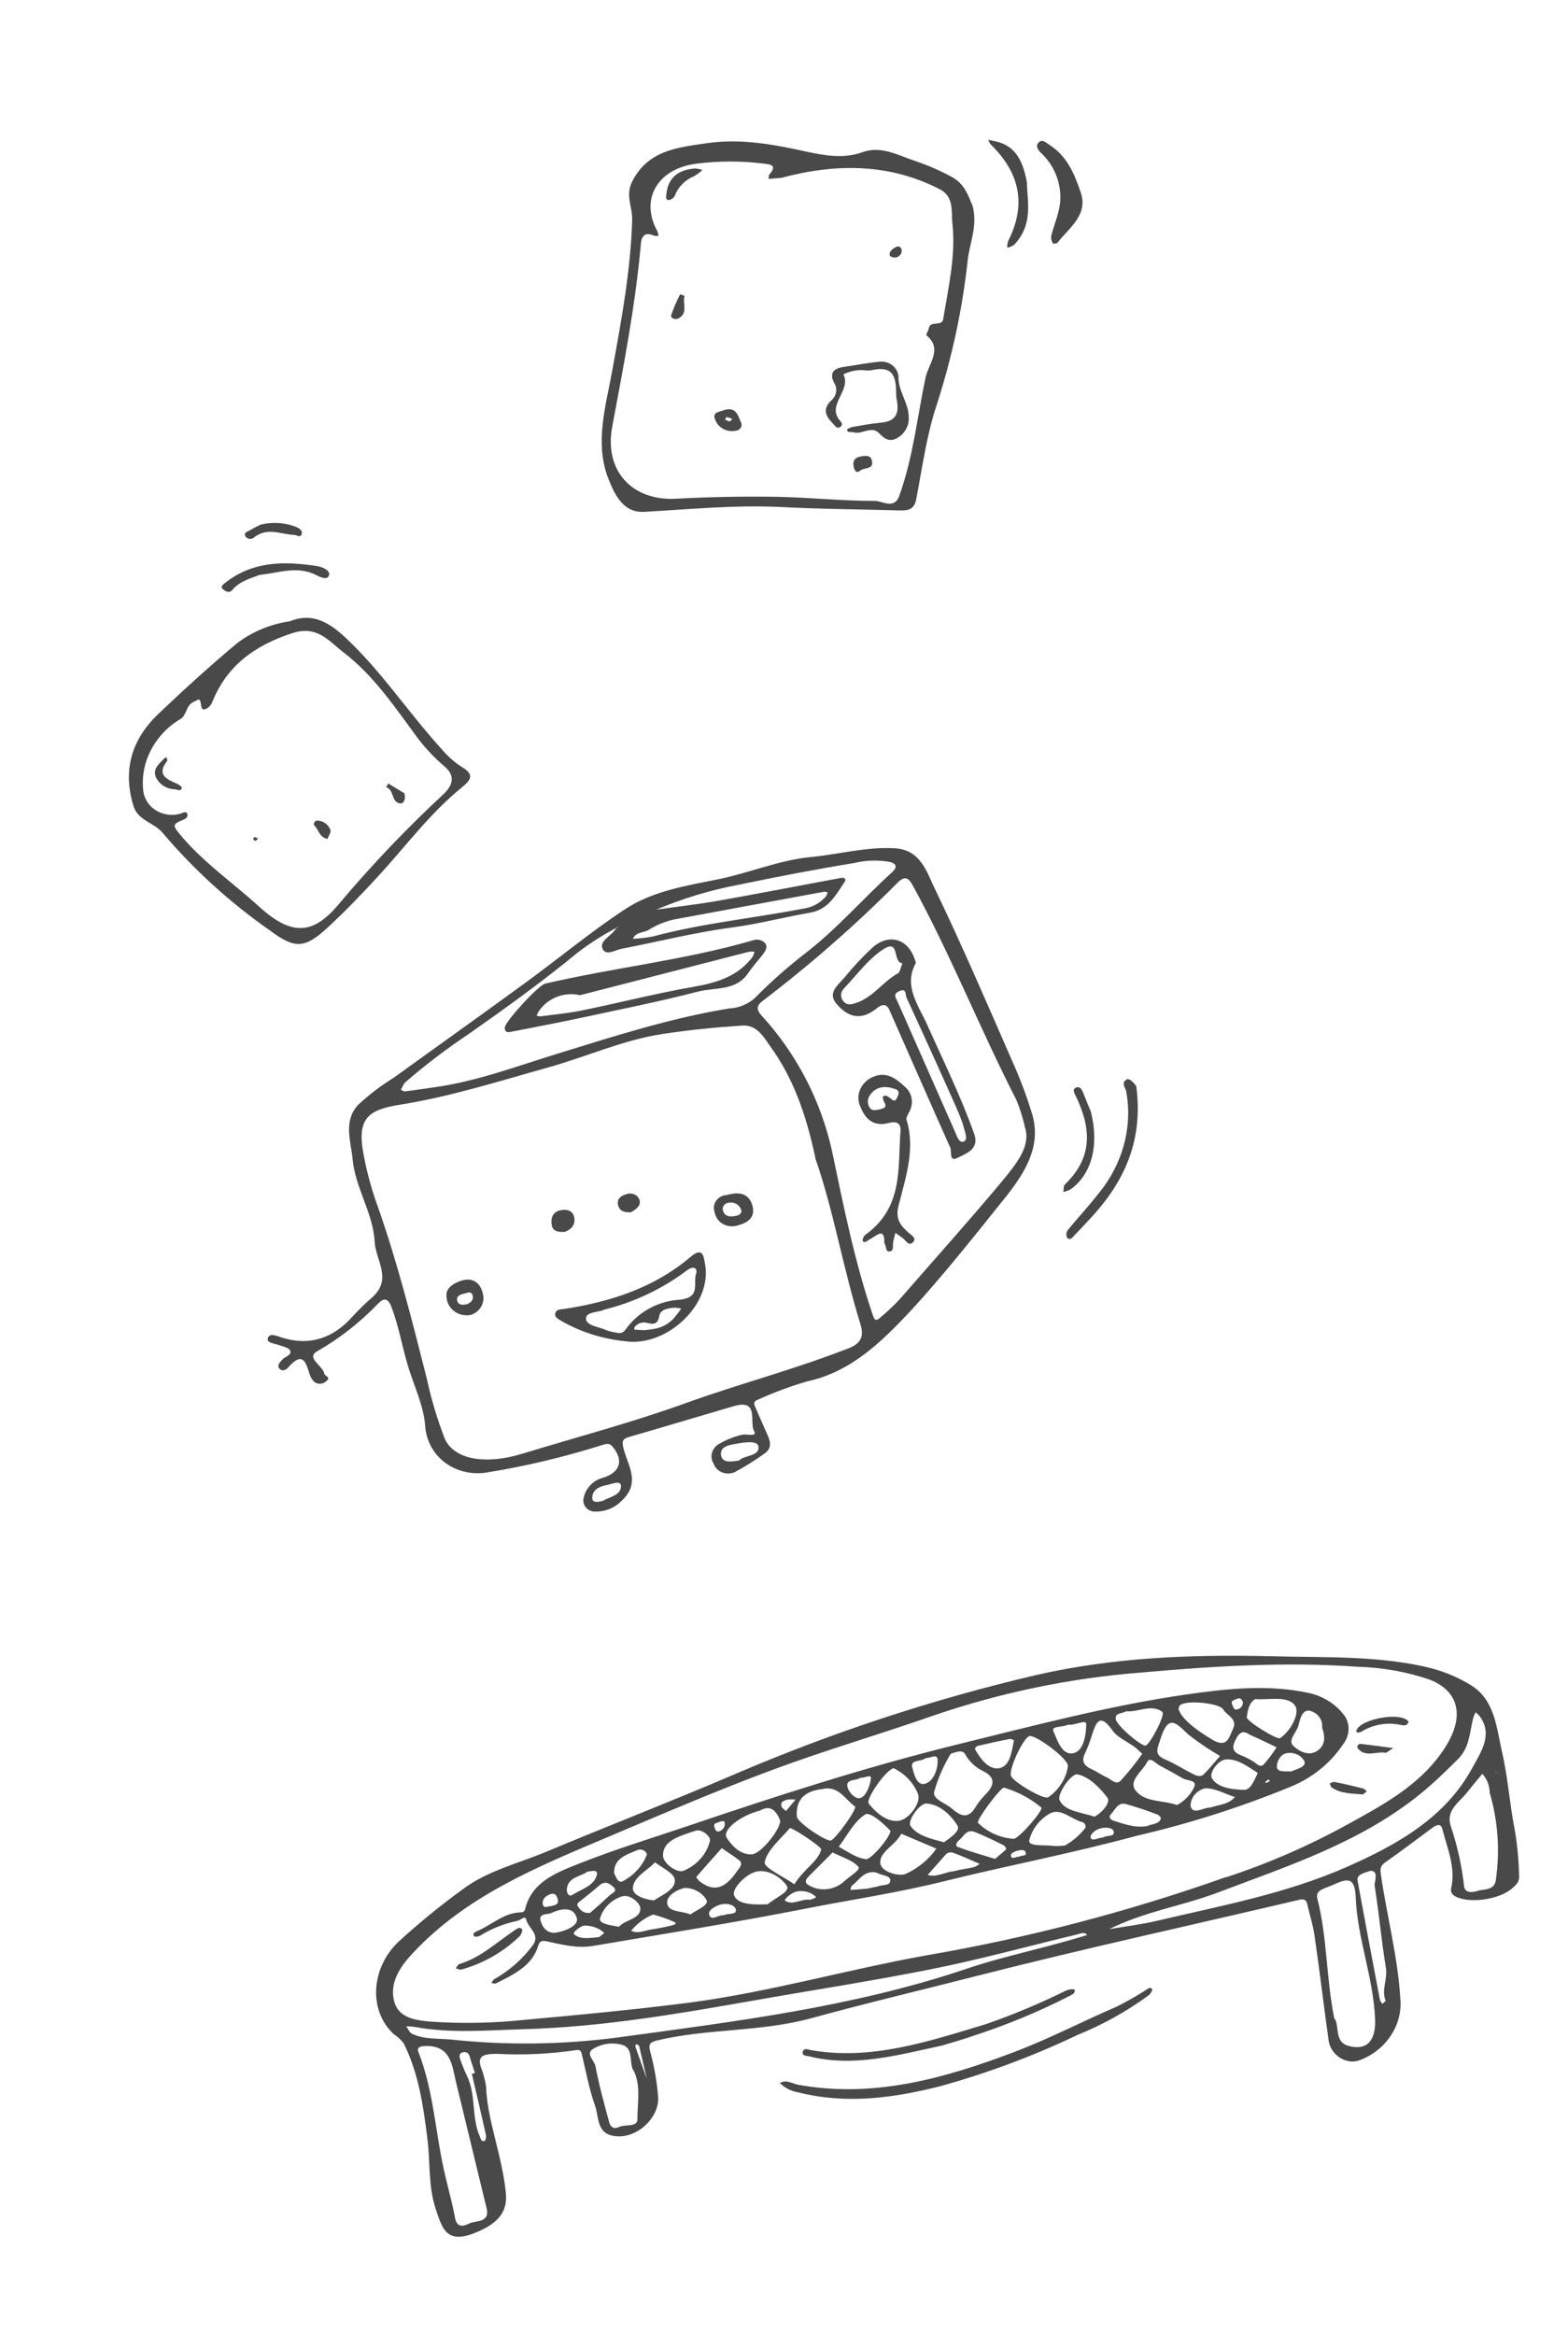 <svg width="88" height="131" viewBox="0 0 88 131" fill="none" xmlns="http://www.w3.org/2000/svg">
<path d="M27.28 117.057C27.335 118.948 28.175 120.907 28.388 123.019C28.515 124.191 27.843 124.794 26.702 125.266C25.05 125.948 24.826 125.044 24.461 123.968C24.032 122.693 24.15 121.357 23.993 120.056C23.763 118.194 23.502 116.328 22.65 114.64C22.493 114.44 22.304 114.266 22.088 114.125C20.655 112.785 20.834 110.403 22.361 108.953C23.503 107.906 24.706 106.923 25.965 106.009C27.36 104.961 29.074 104.563 30.656 103.9C34.114 102.453 37.61 101.097 41.062 99.623C46.567 97.249 52.266 95.367 58.081 94.001C62.517 92.98 66.933 92.823 71.379 92.93C74.242 93.008 77.112 92.892 79.905 93.502C80.87 93.707 81.782 94.073 82.599 94.584C83.892 95.414 83.989 96.935 84.291 98.269C84.631 99.731 84.727 101.248 85.021 102.721C85.162 103.574 85.24 104.438 85.256 105.307C85.268 105.587 85.081 105.77 84.889 105.933C84.163 106.609 82.311 106.851 81.579 106.344C81.528 106.302 81.487 106.247 81.463 106.186C81.438 106.125 81.428 106.058 81.435 105.99C81.716 104.786 81.227 103.727 80.95 102.633C80.867 102.275 80.6 102.4 80.389 102.556C79.498 103.208 78.625 103.88 77.721 104.511C77.422 104.727 77.466 104.936 77.505 105.218C77.839 107.527 78.448 109.785 78.589 112.137C78.66 112.855 78.472 113.588 78.056 114.217C77.641 114.845 77.022 115.332 76.302 115.597C75.594 115.876 74.684 115.328 74.568 114.504C74.292 112.541 74.059 110.568 73.774 108.604C73.687 108.002 73.5 107.426 73.361 106.825C73.304 106.581 73.166 106.539 72.923 106.594C66.879 108.015 60.813 109.34 54.796 110.874C51.719 111.661 48.629 112.39 45.569 113.231C42.662 114.027 39.727 113.805 36.852 114.493C36.482 114.591 36.397 114.701 36.472 115.044C36.714 115.91 36.87 116.799 36.94 117.702C36.973 118.944 35.561 120.15 34.299 119.812C33.492 119.608 33.609 118.743 33.399 118.165C33.062 117.211 32.884 116.216 32.642 115.213C32.593 115.004 32.448 115.005 32.279 115.038C30.825 115.249 29.36 115.317 27.909 115.24C26.979 115.231 26.739 115.416 27.077 116.223C27.164 116.496 27.232 116.774 27.28 117.057ZM68.804 105.334C71.208 104.547 73.535 103.53 75.749 102.3C77.809 101.168 79.901 100.02 81.18 97.923C82.193 96.259 81.859 94.879 80.24 94.243C78.947 93.802 77.58 93.558 76.185 93.52C72.142 93.228 68.028 93.489 63.952 93.852C60.05 94.163 56.179 94.966 52.44 96.24C49.422 97.299 46.347 98.19 43.351 99.306C40.273 100.448 37.246 101.751 34.217 103.03C30.216 104.724 26.156 106.355 23.125 109.636C22.4 110.415 21.869 111.285 22.116 112.27C22.363 113.256 23.35 113.358 24.225 113.436C25.985 113.552 27.763 113.514 29.534 113.323C32.614 113.043 35.696 112.751 38.775 112.355C43.17 111.767 47.469 110.536 51.859 109.736C57.606 108.756 63.278 107.279 68.802 105.322L68.804 105.334ZM61.014 108.57C60.903 108.683 61.014 108.57 61.014 108.57C60.848 108.368 60.622 108.499 60.43 108.545C57.748 109.186 55.079 109.924 52.378 110.466C49.002 111.145 45.564 111.669 42.157 112.272C37.914 113.021 33.664 113.738 29.393 113.856C27.349 113.916 25.299 114.103 23.295 113.731C23.132 113.708 22.967 113.696 22.801 113.695C22.905 113.838 22.979 114.044 23.124 114.114C23.795 114.437 24.556 114.366 25.292 114.434C28.382 114.767 31.524 114.73 34.648 114.324C41.223 113.423 47.801 112.629 54.197 110.482C56.345 109.748 58.609 109.322 61.014 108.57ZM62.263 108.241C63.193 108.083 64.066 107.977 64.916 107.778C68.517 106.928 72.161 106.262 75.598 104.746C78.462 103.481 81.135 101.967 82.647 99.162C83.128 98.284 83.795 97.316 83.047 96.3C82.976 96.219 82.899 96.143 82.817 96.073C82.759 96.178 82.712 96.289 82.677 96.402C82.477 97.193 82.49 98.048 81.815 98.714C81.139 99.38 80.492 100.018 79.776 100.603C76.362 103.397 72.221 104.716 68.195 106.245C66.249 106.959 64.193 107.272 62.254 108.243L62.263 108.241ZM74.918 113.277C75.17 113.715 74.894 114.576 75.673 114.791C76.726 115.085 77.231 114.484 77.173 113.265C77.072 110.932 76.173 108.755 76.084 106.436C76.036 105.222 75.54 105.428 74.749 105.787C74.348 105.964 73.796 106.039 73.935 106.54C74.493 108.715 74.424 110.997 74.889 113.284L74.918 113.277ZM25.011 122.172C25.186 122.926 25.399 123.671 25.536 124.431C25.629 124.999 26.005 124.928 26.341 124.756C26.676 124.584 27.507 124.736 27.311 123.912C26.733 121.544 26.158 119.173 25.586 116.8C25.36 115.83 25.293 114.726 23.797 114.804C23.535 114.819 23.38 114.914 23.488 115.148C24.371 117.408 24.439 119.846 25.011 122.172ZM83.603 100.611C83.607 100.207 83.461 99.823 83.192 99.527L82.674 100.151C82.489 100.379 82.311 100.618 82.108 100.83C81.664 101.293 81.188 101.715 81.413 102.439C81.785 103.537 82.038 104.675 82.168 105.835C82.204 106.221 82.626 106.193 82.918 106.099C83.3 105.973 83.875 106.093 83.952 105.472C84.186 103.827 84.07 102.172 83.611 100.608L83.603 100.611ZM35.542 116.173C35.291 115.702 35.58 114.892 34.883 114.725C34.614 114.653 34.328 114.639 34.045 114.684C33.763 114.729 33.49 114.832 33.247 114.986C32.871 115.269 33.363 115.615 33.421 115.941C33.618 116.998 33.908 118.035 34.189 119.074C34.245 119.314 34.437 119.492 34.726 119.349C35.083 119.176 35.779 119.376 35.775 118.901C35.767 117.995 35.985 117.032 35.559 116.169L35.542 116.173ZM76.876 104.98C76.436 105.121 76.132 105.201 76.194 105.543C76.605 107.778 77.024 110.009 77.451 112.237C77.468 112.312 77.543 112.367 77.593 112.433C77.653 112.367 77.773 112.277 77.762 112.247C77.514 111.654 77.884 111.043 77.782 110.432C77.527 108.898 77.397 107.335 77.146 105.801C77.135 105.541 77.402 104.962 76.909 104.971L76.876 104.98ZM26.482 116.359L26.656 116.313C26.56 116.013 26.451 115.717 26.368 115.414C26.318 115.201 26.177 115.105 25.963 115.154C25.749 115.202 25.779 115.41 25.831 115.555C25.944 115.871 26.071 116.188 26.216 116.492C26.729 117.557 26.451 118.811 26.93 119.881C26.982 119.992 27.003 120.195 27.198 120.123C27.256 120.107 27.295 119.893 27.27 119.787C27.017 118.64 26.747 117.498 26.482 116.359ZM36.298 116.633C36.122 115.874 35.998 115.34 35.873 114.806C35.861 114.751 35.757 114.724 35.7 114.685C35.685 114.735 35.645 114.791 35.658 114.829C35.839 115.361 36.032 115.886 36.298 116.633ZM83.984 99.459L83.94 99.438C83.941 99.448 83.943 99.459 83.947 99.469C83.952 99.48 83.954 99.492 83.955 99.504L83.984 99.459Z" fill="#494949"/>
<path d="M21.026 69.651C20.921 68.018 19.938 66.653 19.788 65.036C19.695 64.014 19.247 62.922 20.104 61.986C20.715 61.42 21.381 60.913 22.092 60.474C24.538 58.705 26.997 56.961 29.431 55.182C31.338 53.798 33.135 52.29 35.096 51.006C36.669 49.972 38.572 49.691 40.378 49.32C42.077 48.97 43.738 48.257 45.493 48.09C47.065 47.939 48.616 47.505 50.204 47.595C51.656 47.675 51.993 48.886 52.436 49.806C53.971 52.99 55.364 56.23 56.788 59.49C57.237 60.48 57.621 61.498 57.936 62.541C58.46 64.35 57.493 65.849 56.377 67.243C54.648 69.398 52.926 71.581 51.063 73.598C49.464 75.294 47.765 76.979 45.289 77.511C44.346 77.787 43.422 78.13 42.526 78.539C42.243 78.644 42.332 78.819 42.408 78.994C42.627 79.499 42.846 80.005 43.074 80.512C43.25 80.888 43.329 81.291 42.875 81.577C42.355 81.953 41.81 82.293 41.245 82.596C41.13 82.646 41.007 82.674 40.883 82.677C40.759 82.68 40.638 82.659 40.526 82.614C40.414 82.57 40.314 82.503 40.232 82.419C40.15 82.334 40.088 82.233 40.049 82.122C39.989 82.03 39.95 81.925 39.937 81.816C39.923 81.706 39.934 81.593 39.968 81.485C40.004 81.376 40.062 81.276 40.139 81.189C40.217 81.102 40.312 81.031 40.418 80.981C40.803 80.764 41.216 80.603 41.643 80.503C41.886 80.438 42.527 80.649 42.319 80.289C42.039 79.808 42.634 78.489 41.201 78.892C39.236 79.465 37.277 80.059 35.315 80.623C34.929 80.726 34.904 80.885 34.981 81.221C35.206 82.199 36.002 83.177 34.887 84.211C34.682 84.421 34.431 84.584 34.155 84.687C33.879 84.791 33.586 84.832 33.298 84.808C33.141 84.788 32.999 84.715 32.897 84.602C32.795 84.49 32.739 84.344 32.737 84.19C32.757 83.955 32.84 83.725 32.978 83.522C33.115 83.32 33.302 83.153 33.521 83.037C33.617 82.985 33.719 82.946 33.824 82.922C34.823 82.618 35.03 81.915 34.347 81.135C34.196 80.963 34.013 81.016 33.829 81.07C31.68 81.751 29.489 82.271 27.276 82.627C26.857 82.689 26.434 82.668 26.033 82.567C25.632 82.466 25.261 82.287 24.942 82.04C24.623 81.793 24.363 81.483 24.177 81.129C23.992 80.775 23.884 80.385 23.861 79.981C23.762 78.796 23.192 77.676 22.859 76.519C22.551 75.457 22.362 74.363 21.965 73.321C21.742 72.74 21.475 72.875 21.185 73.181C20.188 74.215 19.044 75.107 17.789 75.826C17.159 76.201 18.124 76.622 18.204 77.084C18.234 77.212 18.582 77.276 18.338 77.472C18.247 77.569 18.123 77.629 17.991 77.64C17.86 77.651 17.732 77.612 17.635 77.532C17.517 77.415 17.429 77.271 17.378 77.113C17.173 76.452 16.999 75.778 16.169 76.732C16.035 76.886 15.817 76.961 15.672 76.779C15.528 76.597 15.726 76.43 15.851 76.278C15.976 76.126 16.401 76.039 16.277 75.771C16.193 75.602 15.861 75.551 15.632 75.464C15.402 75.376 14.932 75.362 15.037 75.067C15.143 74.772 15.547 74.961 15.797 75.043C17.335 75.536 18.703 75.117 19.821 73.828C20.165 73.457 20.529 73.105 20.914 72.774C22.032 71.739 21.072 70.703 21.026 69.651ZM45.759 64.955C45.229 62.486 44.512 60.495 43.253 58.741C42.854 58.186 42.488 57.487 41.642 57.543C40.16 57.641 38.676 57.789 37.201 58.013C34.973 58.347 32.896 59.302 30.729 59.904C27.973 60.672 25.253 61.54 22.419 61.989C20.732 62.256 20.092 62.723 20.35 64.463C20.536 65.581 20.826 66.675 21.215 67.732C22.319 70.879 23.133 74.12 23.955 77.354C24.201 78.499 24.535 79.619 24.955 80.707C25.445 81.847 27.143 82.243 29.381 81.546C32.438 80.614 35.517 79.802 38.52 78.715C41.397 77.678 44.334 76.905 47.17 75.824C47.841 75.57 48.627 75.386 48.295 74.317C47.307 71.131 46.75 67.788 45.749 64.97L45.759 64.955ZM57.505 63.16C57.389 62.674 57.238 62.199 57.052 61.738C55.014 57.763 53.367 53.592 51.221 49.672C50.998 49.261 50.782 49.119 50.381 49.522C48.014 51.903 45.479 54.122 42.797 56.163C42.49 56.397 42.426 56.622 42.71 56.945C44.683 59.092 46.05 61.705 46.69 64.555C47.344 67.681 47.967 70.808 48.996 73.822C49.076 74.055 49.159 74.143 49.377 73.949C49.763 73.627 50.13 73.283 50.475 72.92C52.396 70.713 54.359 68.53 56.214 66.308C57.035 65.314 57.918 64.257 57.495 63.175L57.505 63.16ZM36.831 51.04C38.193 50.847 39.234 50.73 40.278 50.546C42.574 50.138 44.866 49.694 47.157 49.266C47.355 49.214 47.538 49.296 47.391 49.505C46.903 50.211 46.518 51.008 45.499 51.203C44.009 51.46 42.533 51.852 41.033 52.048C38.977 52.32 36.947 52.839 34.901 53.231C34.534 53.299 34.004 53.665 33.815 53.228C33.625 52.791 34.294 52.528 34.525 52.157C34.579 52.067 34.711 52.019 34.806 51.951C33.977 52.373 33.186 52.867 32.445 53.427C30.467 55.059 28.382 56.559 26.283 58.033C25.052 58.853 23.874 59.75 22.758 60.716C22.636 60.825 22.584 61.004 22.497 61.15C22.576 61.18 22.654 61.248 22.731 61.236C23.294 61.167 23.852 61.078 24.413 61.001C26.788 60.665 29.035 59.813 31.321 59.111C34.491 58.132 37.649 57.118 40.917 56.583C41.444 56.564 41.956 56.358 42.355 56.005C43.233 55.115 44.171 54.282 45.163 53.513C46.961 52.14 48.411 50.437 50.072 48.935C50.385 48.649 50.299 48.451 49.941 48.364C49.283 48.244 48.599 48.264 47.934 48.424C45.789 48.774 43.611 49.193 41.458 49.643C39.875 49.939 38.323 50.408 36.831 51.04ZM37.847 51.587C37.352 51.695 36.876 51.886 36.442 52.152C36.151 52.356 35.693 52.262 35.521 52.676C35.899 52.66 36.277 52.614 36.652 52.541C39.465 51.792 42.339 51.514 45.19 50.963C45.65 50.882 46.07 50.637 46.367 50.277C46.408 50.21 46.435 50.137 46.446 50.061C46.378 50.043 46.307 50.035 46.236 50.037L37.847 51.587ZM41.489 81.938C41.782 81.644 42.635 81.713 42.568 81.172C42.519 80.787 41.726 80.938 41.272 81.017C40.929 81.074 40.368 81.168 40.472 81.678C40.553 82.089 41.028 82.022 41.495 81.945L41.489 81.938ZM33.844 84.205C34.192 83.994 34.861 83.905 34.851 83.378C34.845 83.024 34.295 83.284 34.013 83.334C33.62 83.405 33.215 83.618 33.241 84.078C33.261 84.339 33.566 84.275 33.85 84.212L33.844 84.205Z" fill="#494949"/>
<path d="M54.585 11.548C54.879 12.689 54.423 13.621 54.314 14.566C54.017 17.328 53.43 20.069 52.561 22.746C51.993 24.457 51.761 26.263 51.416 28.03C51.311 28.566 50.987 28.652 50.537 28.64C48.285 28.575 46.011 28.567 43.751 28.444C41.214 28.327 38.673 28.578 36.138 28.72C34.967 28.781 34.492 27.731 34.156 26.891C33.348 24.881 33.999 22.793 34.376 20.719C34.88 17.933 35.399 15.138 35.48 12.324C35.499 11.611 35.077 10.961 35.489 10.165C36.382 8.43 38.02 8.279 39.616 8.042C41.571 7.751 43.409 8.101 45.294 8.516C46.183 8.705 47.336 8.931 48.387 8.544C49.439 8.157 50.393 8.709 51.318 9.017C52.03 9.255 52.716 9.551 53.37 9.902C54.172 10.316 54.342 11.016 54.585 11.548ZM43.934 9.969L43.14 10.04C43.152 9.956 43.127 9.848 43.177 9.792C43.666 9.235 43.19 9.225 42.83 9.176C41.618 9.025 40.382 9.025 39.152 9.176C36.937 9.425 35.881 11.151 36.899 12.986C36.926 13.064 36.944 13.145 36.954 13.227C36.877 13.242 36.798 13.243 36.722 13.229C36.12 12.964 35.979 13.325 35.958 13.796C35.646 17.2 34.989 20.581 34.355 23.968C33.907 26.412 35.468 28.123 37.963 27.983C39.862 27.877 41.766 27.848 43.66 27.876C45.458 27.913 47.292 28.11 49.107 28.104C49.51 28.104 50.188 28.605 50.469 27.822C51.252 25.648 51.478 23.384 51.95 21.161C52.113 20.414 52.924 19.563 51.991 18.814C51.953 18.785 52.101 18.571 52.119 18.438C52.195 17.953 52.864 18.351 52.935 17.901C53.227 16.118 53.647 14.331 53.451 12.546C53.379 11.883 53.555 11.055 52.769 10.634C49.994 9.19 47.013 9.141 43.918 9.961L43.934 9.969Z" fill="#494949"/>
<path d="M16.257 34.863C17.718 34.261 18.756 35.138 19.765 36.139C21.605 37.958 23.035 40.111 24.774 42.017C25.096 42.405 25.475 42.744 25.9 43.024C26.592 43.428 26.506 43.715 25.894 44.202C24.133 45.638 22.794 47.452 21.276 49.108C20.369 50.1 19.431 51.074 18.445 51.993C17.08 53.268 16.543 53.245 15.12 52.188C12.893 50.628 10.886 48.801 9.142 46.748C8.66 46.148 7.745 46.055 7.492 45.228C6.891 43.258 7.338 41.533 8.896 40.049C10.336 38.677 11.815 37.333 13.341 36.061C14.2 35.425 15.207 35.011 16.257 34.863ZM8.058 44.502C8.154 44.92 8.417 45.277 8.792 45.495C9.167 45.713 9.624 45.777 10.066 45.671C10.221 45.63 10.465 45.467 10.516 45.687C10.567 45.908 10.32 45.982 10.153 46.053C9.82 46.197 9.668 46.275 9.965 46.652C11.263 48.291 13.011 49.474 14.544 50.872C16.358 52.519 17.556 52.46 18.988 50.761C20.82 48.578 22.791 46.506 24.89 44.559C25.371 44.103 25.589 43.576 24.987 43.038C24.446 42.58 23.955 42.07 23.519 41.516C22.226 39.782 21.034 37.944 19.255 36.586C18.43 35.954 17.805 35.064 16.388 35.531C14.289 36.218 12.724 37.359 11.913 39.39C11.88 39.48 11.826 39.564 11.757 39.634C11.687 39.704 11.603 39.759 11.51 39.795C11.27 39.859 11.3 39.579 11.259 39.402C11.195 39.125 11.042 39.315 10.894 39.371C10.422 39.553 10.495 40.142 10.118 40.349C9.392 40.782 8.806 41.411 8.438 42.152C8.07 42.894 7.937 43.713 8.058 44.502Z" fill="#494949"/>
<path d="M52.809 117.044C50.145 117.727 47.484 118.076 44.828 117.407C44.416 117.342 44.045 117.155 43.767 116.875C44.154 116.663 44.469 116.916 44.794 116.974C48.998 117.736 52.957 116.636 56.909 115.14C58.895 114.389 60.758 113.413 62.693 112.579C63.242 112.303 63.775 112 64.291 111.671C64.402 111.606 64.558 111.45 64.663 111.615C64.678 111.676 64.579 111.866 64.479 111.944C63.249 112.849 61.9 113.601 60.472 114.178C58.008 115.353 55.442 116.312 52.809 117.044Z" fill="#494949"/>
<path d="M52.872 114.772C50.322 115.326 47.905 115.998 45.429 115.383C45.261 115.342 44.984 115.357 45.054 115.118C45.124 114.879 45.36 115.003 45.507 115.03C48.903 115.625 52.111 114.542 55.333 113.571C56.872 113.038 58.375 112.408 59.831 111.688C59.979 111.623 60.141 111.6 60.298 111.62C60.392 111.833 60.147 111.924 60.007 112C58.28 112.881 56.483 113.625 54.635 114.224C54.033 114.439 53.378 114.615 52.872 114.772Z" fill="#494949"/>
<path d="M60.649 10.784C61.089 12.065 60.007 12.77 59.344 13.624C59.309 13.672 59.102 13.688 59.09 13.656C59.014 13.536 58.981 13.393 58.995 13.249C59.173 12.536 59.501 11.857 59.51 11.107C59.517 10.144 59.129 9.239 58.429 8.586C58.274 8.432 58.085 8.21 58.291 7.995C58.498 7.781 58.701 8.004 58.889 8.123C59.889 8.758 60.3 9.757 60.649 10.784Z" fill="#494949"/>
<path d="M63.772 60.955C64.166 63.934 63.145 66.269 61.217 68.339C60.917 68.659 60.619 68.987 60.312 69.3C60.206 69.406 60.084 69.618 59.899 69.461C59.861 69.396 59.843 69.321 59.847 69.245C59.851 69.168 59.876 69.093 59.921 69.027C60.478 68.338 61.093 67.685 61.635 66.988C62.314 66.172 62.806 65.231 63.076 64.233C63.347 63.236 63.389 62.205 63.201 61.214C63.154 61.012 62.886 60.749 63.261 60.555C63.432 60.496 63.761 60.907 63.772 60.955Z" fill="#494949"/>
<path d="M57.638 10.278C57.625 11.187 58.043 12.546 56.916 13.739C56.797 13.816 56.664 13.872 56.525 13.902C56.524 13.775 56.543 13.648 56.58 13.524C57.66 11.399 57.172 9.626 55.582 8.086C55.53 8.012 55.49 7.93 55.465 7.844C55.553 7.864 55.636 7.885 55.727 7.9C56.872 8.102 57.395 8.844 57.638 10.278Z" fill="#494949"/>
<path d="M61.221 62.37C61.712 64.311 61.234 65.905 60.097 66.724C59.964 66.795 59.824 66.849 59.678 66.887C59.703 66.738 59.679 66.537 59.769 66.453C61.421 64.863 61.191 63.185 60.359 61.464C60.291 61.326 60.167 61.109 60.394 61.023C60.62 60.937 60.717 61.14 60.788 61.307C60.966 61.76 61.161 62.231 61.221 62.37Z" fill="#494949"/>
<path d="M14.58 32.255C13.992 32.471 13.439 32.628 13.043 33.098C12.85 33.326 12.617 33.156 12.488 33.038C12.358 32.919 12.523 32.794 12.645 32.696C14.222 31.46 15.995 31.49 17.789 31.761C18.091 31.81 18.578 32.012 18.457 32.303C18.336 32.594 17.898 32.338 17.68 32.235C16.638 31.737 15.588 32.16 14.58 32.255Z" fill="#494949"/>
<path d="M14.647 29.43C15.347 29.267 16.071 29.328 16.705 29.603C16.866 29.686 17.004 29.824 16.917 30.001C16.83 30.178 16.647 30.018 16.505 30.014C15.765 29.984 15.033 29.57 14.285 30.133C14.251 30.168 14.209 30.195 14.164 30.212C14.118 30.23 14.07 30.238 14.022 30.235C13.974 30.233 13.927 30.22 13.886 30.198C13.845 30.175 13.811 30.145 13.785 30.107C13.634 29.876 13.915 29.831 14.037 29.749C14.233 29.63 14.437 29.523 14.647 29.43Z" fill="#494949"/>
<path d="M63.804 103.002C59.964 104.038 56.455 104.693 52.999 105.552C50.402 106.203 47.772 106.586 45.164 107.101C41.21 107.879 37.231 108.514 33.261 109.187C32.374 109.334 31.521 109.105 30.679 108.926C30.421 108.871 30.281 108.911 30.207 109.173C29.864 110.315 28.833 110.775 27.836 111.288C27.765 111.306 27.667 111.279 27.577 111.27C27.629 111.195 27.666 111.093 27.739 111.05C28.601 110.563 29.345 109.905 29.915 109.127C30.327 108.535 29.654 108.194 29.537 107.722C29.467 107.428 29.218 107.748 29.049 107.775C28.298 107.929 27.578 108.215 26.928 108.618C26.838 108.666 26.643 108.692 26.606 108.632C26.493 108.488 26.676 108.392 26.777 108.354C27.614 108 28.306 107.29 29.3 107.297C29.335 107.289 29.369 107.273 29.397 107.25C29.425 107.227 29.448 107.198 29.462 107.166C29.81 105.586 31.243 105.062 32.547 104.547C34.5 103.771 36.522 103.156 38.517 102.483C43.537 100.782 48.574 99.15 53.719 97.882C57.998 96.83 62.263 95.696 66.625 95.068C68.863 94.75 71.106 94.511 73.311 94.962C74.212 95.124 74.993 95.609 75.49 96.315C75.636 96.549 75.702 96.821 75.682 97.099C75.661 97.376 75.554 97.646 75.374 97.876C74.668 98.935 73.628 99.771 72.409 100.262C69.618 101.406 66.739 102.323 63.804 103.002ZM56.734 99.631C56.809 99.948 58.606 101.023 58.838 100.837C59.136 100.628 59.387 100.365 59.576 100.065C59.765 99.765 59.886 99.435 59.934 99.096C59.971 98.682 58.111 97.323 57.776 97.409C57.441 97.496 56.631 99.2 56.734 99.631ZM53.511 98.353C53.548 98.343 53.361 98.371 53.321 98.459C52.93 99.12 52.629 99.821 52.426 100.545C52.351 100.969 53.061 101.166 53.415 101.472C53.9 101.889 54.342 102.123 54.78 101.342C54.957 101.072 55.165 100.82 55.4 100.591C55.867 100.065 55.78 99.683 55.201 99.387C54.758 99.179 54.4 98.848 54.172 98.437C54.074 98.248 53.891 98.218 53.511 98.353ZM64.105 98.404C63.926 98.24 63.815 98.123 63.686 98.026C63.25 97.705 62.678 97.477 62.4 97.046C61.743 96.134 61.521 96.601 61.291 97.332C61.187 97.682 61.056 98.026 60.9 98.361C60.664 98.827 60.843 99.08 61.275 99.272C61.555 99.399 61.786 99.578 62.081 99.708C62.375 99.839 62.634 100.189 62.908 99.9C63.339 99.424 63.739 98.924 64.105 98.404ZM46.112 100.389C45.091 100.506 44.65 101.05 44.722 101.926C44.74 102.258 46.375 103.338 46.631 103.268C46.886 103.198 48.135 101.474 47.98 101.356C47.403 100.942 47.053 100.154 46.112 100.389ZM56.898 103.177C57.278 103.079 58.585 101.526 58.441 101.418C57.84 100.915 57.13 100.537 56.354 100.304C56.175 100.253 54.769 102.147 54.888 102.274C55.406 102.799 56.119 103.119 56.898 103.177ZM68.472 98.528C67.85 98.167 67.257 97.765 66.697 97.326C66.055 96.73 65.589 96.101 65.133 97.559C64.962 98.11 64.731 98.449 65.411 98.727C65.901 98.941 66.376 99.239 66.862 99.491C67.087 99.607 67.366 99.765 67.586 99.526C67.898 99.215 68.17 98.865 68.472 98.528ZM50.163 99.205C49.683 99.329 48.578 100.959 48.756 101.188C49.164 101.739 49.846 102.28 50.487 102.155C51.012 102.056 51.695 101.179 51.526 100.672C51.278 100.043 50.796 99.528 50.165 99.217L50.163 99.205ZM44.578 105.726C45.17 104.803 45.887 104.477 46.09 103.78C46.133 103.631 44.399 102.487 44.321 102.581C43.8 103.197 43.061 103.797 42.919 104.473C42.846 104.796 43.943 105.27 44.578 105.726ZM66.054 101.279C66.505 101.042 66.857 100.663 67.043 100.213C67.15 99.874 66.617 99.918 66.383 99.784C65.955 99.534 65.519 99.29 65.078 99.06C64.856 98.939 64.541 98.538 64.375 98.873C64.121 99.392 63.304 99.907 63.737 100.471C64.255 101.136 65.294 101.001 66.054 101.279ZM42.654 101.589C41.504 101.886 40.52 102.695 40.782 103.11C41.043 103.524 41.526 104.08 42.198 104.044C42.736 104.018 43.92 102.482 43.77 102.111C43.565 101.617 43.25 101.237 42.654 101.589ZM66.141 95.874C66.275 96.438 67.21 97.12 68.033 97.609C68.856 98.097 68.954 97.529 69.187 97.035C69.484 96.436 68.854 96.263 68.642 95.908C68.431 95.554 66.584 95.374 66.226 95.677C66.148 95.738 66.173 95.841 66.141 95.874ZM48.632 104.319C49.046 104.212 50.107 102.861 49.955 102.701C49.55 102.292 48.822 101.629 48.549 101.813C47.917 102.219 47.549 102.995 47.073 103.616C47.59 103.903 48.061 104.26 48.632 104.319ZM70.441 95.334C70.061 95.582 70.031 95.991 69.972 96.35C69.938 96.558 71.679 97.639 71.846 97.527C72.504 97.066 72.925 96.106 72.707 95.742C72.318 95.105 71.252 95.4 70.441 95.334ZM50.584 102.891C50.238 103.56 49.329 103.908 49.408 104.556C49.47 105.054 50.49 105.301 50.838 105.139C51.532 104.821 52.126 104.331 52.551 103.724L50.584 102.891ZM59.808 103.527C60.246 103.272 60.626 102.937 60.925 102.542C60.932 102.485 60.922 102.428 60.898 102.377C60.873 102.325 60.835 102.282 60.785 102.25C60.136 102.106 59.55 101.411 58.912 101.758C58.622 101.926 58.37 102.147 58.172 102.408C57.974 102.668 57.834 102.962 57.762 103.27C57.717 103.63 58.659 103.496 59.152 103.575C59.369 103.587 59.589 103.575 59.806 103.54L59.808 103.527ZM61.432 101.925C61.944 101.659 62.322 101.088 62.156 100.872C61.73 100.317 61.138 99.693 60.474 99.56C60.123 99.485 59.308 100.671 59.467 101.007C59.755 101.645 60.743 101.686 61.431 101.938L61.432 101.925ZM39.039 102.721C38.057 103.043 37.189 103.284 37.212 104.137C37.224 104.538 37.964 105.101 38.354 104.972C38.722 104.819 39.05 104.588 39.31 104.296C39.569 104.005 39.752 103.663 39.843 103.299C39.922 103.056 39.378 102.597 39.039 102.721ZM43.093 106.846C43.451 106.507 44.351 106.157 44.169 105.832C43.866 105.355 43.114 104.852 42.429 105.017C41.83 105.172 41.051 105.993 41.202 106.351C41.403 106.882 42.332 106.877 43.089 106.847L43.093 106.846ZM52.983 103.365C53.359 103.098 53.918 102.719 53.733 102.423C53.355 101.832 52.734 101.231 51.993 101.195C51.606 101.177 50.908 102.172 51.101 102.446C51.452 102.999 52.28 103.178 52.979 103.367L52.983 103.365ZM63.208 96.015C62.972 96.169 62.599 96.075 62.614 96.436C62.63 96.796 64.05 97.985 64.29 97.943C64.53 97.901 65.431 96.191 65.23 96.048C64.611 95.588 63.866 96.088 63.203 96.016L63.208 96.015ZM46.725 103.94C46.25 104.415 45.841 104.837 45.417 105.25C45.093 105.565 45.198 105.712 45.564 105.868C45.864 106.004 46.209 106.042 46.547 105.977C46.885 105.912 47.196 105.747 47.436 105.507C47.727 105.253 48.328 104.904 48.17 104.738C47.835 104.363 47.239 104.201 46.725 103.94ZM40.519 103.684C39.989 104.278 39.524 104.795 39.071 105.325C39.071 105.325 39.179 105.488 39.256 105.553C40.197 106.294 40.824 105.776 41.375 104.977C41.506 104.79 41.722 104.588 41.493 104.384C41.18 104.137 40.843 103.94 40.502 103.688L40.519 103.684ZM36.699 106.63C37.201 106.302 37.929 106.009 37.871 105.469C37.835 105.094 37.161 104.81 36.761 104.492C36.317 104.971 35.544 105.316 35.517 105.943C35.506 106.355 36.168 106.573 36.699 106.63ZM74.202 96.915C74.22 96.697 74.156 96.483 74.02 96.312C73.885 96.142 73.687 96.024 73.461 95.98C73.048 95.957 72.957 96.516 72.868 96.826C72.763 97.214 72.249 97.654 72.591 97.967C72.933 98.279 73.455 98.554 73.928 98.237C74.402 97.921 74.374 97.417 74.201 96.948L74.202 96.915ZM70.579 99.471C70.007 99.112 69.437 98.656 68.764 98.724C68.388 98.765 67.82 99.462 68.028 99.797C68.353 100.317 69.165 100.407 69.806 100.427C70.161 100.461 70.387 99.917 70.578 99.503L70.579 99.471ZM71.637 98.035C71.144 97.806 70.718 97.584 70.275 97.398C70.001 97.283 69.731 96.96 69.416 97.482C69.18 97.908 69.055 98.252 69.623 98.478C69.886 98.58 70.137 98.707 70.371 98.856C70.549 98.976 70.722 99.207 70.934 98.99C71.193 98.696 71.427 98.383 71.634 98.056L71.637 98.035ZM34.755 108.088C35.128 107.7 35.945 107.667 35.938 107.082C35.937 106.782 35.355 106.256 34.899 106.406C34.603 106.503 34.334 106.668 34.119 106.886C33.904 107.104 33.75 107.368 33.672 107.651C33.617 107.953 34.303 108.031 34.751 108.109L34.755 108.088ZM64.464 102.418C64.795 102.333 65.065 102.304 65.147 102.043C65.168 101.981 65.054 101.853 64.972 101.821C64.386 101.59 63.786 101.389 63.174 101.22C62.71 101.117 62.577 101.569 62.339 101.808C62.187 101.961 62.348 102.122 62.521 102.167C63.177 102.378 63.83 102.594 64.46 102.439L64.464 102.418ZM55.862 104.283C56.107 104.078 56.299 103.927 56.474 103.756C56.459 103.669 56.409 103.592 56.335 103.541C55.797 103.275 55.264 103.007 54.708 102.791C54.224 102.604 54.08 103.066 53.804 103.271C53.691 103.353 53.589 103.569 53.742 103.623C54.434 103.89 55.153 104.089 55.858 104.304L55.862 104.283ZM56.916 97.648C56.83 97.621 56.74 97.555 56.665 97.571C56.061 97.69 55.456 97.822 54.854 97.966C54.796 97.981 54.7 98.115 54.716 98.143C55.021 98.688 55.503 99.329 56.093 99.209C56.684 99.089 56.771 98.313 56.9 97.672L56.916 97.648ZM59.968 96.751C59.688 96.94 58.974 96.817 59.121 97.139C59.343 97.629 59.593 98.532 60.268 98.362C60.839 98.215 60.958 97.297 60.961 96.721C60.948 96.461 60.309 96.82 59.952 96.775L59.968 96.751ZM38.748 107.418C39.121 107.143 39.798 106.907 39.652 106.605C39.533 106.404 39.361 106.237 39.151 106.119C38.941 106 38.7 105.935 38.45 105.927C38.119 105.976 37.304 106.349 37.46 106.875C37.582 107.297 38.319 107.22 38.748 107.418ZM67.923 101.424C68.396 101.253 68.942 101.262 69.305 100.832C68.749 100.652 68.198 100.328 67.635 100.34C67.4 100.396 67.189 100.526 67.04 100.709C66.89 100.891 66.812 101.114 66.818 101.337C66.95 101.87 67.532 101.403 67.94 101.42L67.923 101.424ZM53.699 104.951C53.93 104.891 54.306 104.847 54.672 104.76C54.782 104.715 54.885 104.653 54.975 104.577C54.52 104.382 54.072 104.178 53.613 104.001C53.439 103.932 53.231 103.872 53.063 104.07L52.064 105.203C52.574 105.351 53.038 105.032 53.529 104.994L53.699 104.951ZM34.466 105.105C34.578 105.315 34.681 105.693 34.962 105.548C35.579 105.221 36.056 104.696 36.298 104.077C36.341 103.964 36.08 103.679 35.769 103.808C35.147 104.074 34.443 104.268 34.466 105.105ZM30.903 107.357C30.671 107.417 30.236 107.376 30.335 107.755C30.434 108.134 30.711 108.525 31.246 108.431C31.781 108.337 32.441 108.046 32.38 107.66C32.225 106.975 31.532 107.049 30.903 107.357ZM33.121 107.327C33.486 107.014 33.847 106.69 34.206 106.354C34.346 106.221 34.685 106.117 34.438 105.89C34.191 105.662 33.952 105.509 33.615 105.806C33.278 106.104 32.968 106.35 32.634 106.61C32.483 106.73 32.303 106.822 32.47 107.025C32.637 107.229 32.779 107.367 33.121 107.327ZM51.955 98.641C51.731 98.861 51.054 98.708 51.204 99.175C51.285 99.515 51.457 100.236 51.934 100.08C52.41 99.925 52.648 99.248 52.62 98.725C52.589 98.372 52.211 98.664 51.955 98.641ZM49.243 105.854C49.474 105.734 49.941 105.836 49.966 105.534C49.991 105.232 49.528 105.242 49.272 105.105C49.202 105.073 49.126 105.053 49.047 105.046C48.441 105.008 48.194 105.521 47.803 105.813C47.751 105.854 47.755 105.963 47.73 106.042C48.028 106.022 48.327 106.005 48.627 105.973C48.802 105.956 48.996 105.885 49.243 105.854ZM36.667 107.416C36.176 107.613 35.746 107.93 35.423 108.333C35.811 108.524 36.195 108.311 36.573 108.258C36.943 108.203 37.311 108.129 37.675 108.039C37.783 108.011 38.048 107.943 37.843 107.841C37.461 107.667 37.06 107.527 36.646 107.421L36.667 107.416ZM32.962 105.019C32.591 105.305 31.833 105.311 31.812 106.049C31.809 106.187 31.907 106.45 32.118 106.322C32.639 105.985 33.372 105.817 33.508 105.154C33.532 104.888 33.204 104.985 32.942 105.024L32.962 105.019ZM72.503 99.383C72.819 99.236 73.321 99.131 73.209 98.828C73.121 98.657 72.974 98.52 72.791 98.439C72.607 98.357 72.397 98.334 72.192 98.374C71.838 98.437 71.613 98.928 71.671 99.189C71.728 99.449 72.191 99.382 72.482 99.388L72.503 99.383ZM48.286 99.75C48.056 99.927 47.501 99.807 47.553 100.211C47.597 100.544 48.026 101.016 48.329 100.869C48.632 100.722 48.837 100.163 48.88 99.775C48.905 99.53 48.511 99.773 48.286 99.75ZM33.617 108.69L33.917 108.458C33.624 108.187 33.224 108.038 32.8 108.042C32.544 108.076 32.126 108.439 32.211 108.518C32.556 108.842 33.071 108.738 33.617 108.69ZM40.608 107.468C40.844 107.334 41.329 107.456 41.3 107.168C41.271 106.88 40.812 106.775 40.483 106.852C40.154 106.929 39.722 107.178 39.801 107.433C39.92 107.824 40.331 107.414 40.608 107.468ZM45.458 106.6C45.599 106.532 45.871 106.494 45.756 106.398C45.621 106.278 45.455 106.191 45.272 106.144C45.089 106.098 44.895 106.093 44.705 106.131C44.428 106.182 43.97 106.584 44.065 106.648C44.488 106.936 45.01 106.509 45.47 106.597L45.458 106.6ZM61.91 103.102C62.092 102.946 62.566 103.094 62.507 102.77C62.449 102.525 62.008 102.518 61.733 102.597C61.457 102.676 61.139 102.941 61.22 103.134C61.301 103.328 61.663 103.097 61.91 103.102ZM30.886 106.956C31.097 106.902 31.379 106.886 31.305 106.577C31.267 106.417 31.186 106.203 30.942 106.266C30.698 106.329 30.41 106.521 30.464 106.843C30.51 107.11 30.724 106.958 30.886 106.956ZM69.748 95.481C69.687 95.355 69.606 95.234 69.424 95.318C69.242 95.401 69.043 95.416 69.162 95.657C69.221 95.775 69.241 95.989 69.471 95.905C69.563 95.875 69.642 95.816 69.693 95.738C69.744 95.659 69.763 95.568 69.748 95.481ZM44.646 100.978C44.501 100.959 44.353 100.958 44.206 100.974C44.016 101.023 43.792 101.081 43.856 101.348C43.881 101.455 44.022 101.528 44.112 101.614L44.646 100.978ZM57.184 104.176C57.321 104.088 57.62 104.165 57.571 103.959C57.522 103.753 57.286 103.794 57.104 103.841C56.922 103.888 56.676 104 56.743 104.169C56.81 104.338 57.013 104.176 57.184 104.176ZM40.373 102.223C40.272 102.297 40.011 102.268 40.097 102.521C40.127 102.647 40.189 102.813 40.38 102.751C40.475 102.714 40.555 102.649 40.609 102.566C40.662 102.483 40.686 102.388 40.675 102.295C40.669 102.122 40.514 102.186 40.373 102.223ZM71.004 99.984L71.049 100.046L71.269 99.936L71.197 99.837L71.004 99.984Z" fill="#494949"/>
<path d="M25.848 110.522L25.574 110.444C25.643 110.36 25.699 110.225 25.782 110.199C26.982 109.841 27.86 108.987 28.872 108.314C28.998 108.231 29.179 108.08 29.299 108.255C29.345 108.335 29.249 108.551 29.153 108.651C28.233 109.539 27.09 110.186 25.848 110.522Z" fill="#494949"/>
<path d="M79.055 96.616C78.97 96.852 78.76 96.821 78.597 96.781C78.227 96.7 77.839 96.694 77.457 96.761C77.076 96.829 76.708 96.971 76.379 97.176C76.307 97.205 76.229 97.217 76.153 97.21C76.13 97.175 76.12 97.133 76.125 97.09C76.359 96.453 78.522 96.052 79.004 96.547C79.025 96.562 79.035 96.584 79.055 96.616Z" fill="#494949"/>
<path d="M77.794 98.347C77.254 98.247 76.627 98.634 76.201 98.094C76.185 98.069 76.176 98.04 76.177 98.01C76.177 97.98 76.187 97.951 76.204 97.925C76.222 97.899 76.246 97.878 76.275 97.865C76.303 97.851 76.335 97.846 76.366 97.849C76.973 97.915 77.577 98.002 78.188 98.083L77.794 98.347Z" fill="#494949"/>
<path d="M76.498 100.684C75.883 100.632 75.274 100.647 74.751 100.305C74.68 100.265 74.665 100.143 74.624 100.061C74.72 100.036 74.827 99.961 74.908 99.986C75.439 100.093 75.964 100.215 76.486 100.346C76.571 100.366 76.634 100.45 76.709 100.502L76.498 100.684Z" fill="#494949"/>
<path d="M39.545 70.798C40.086 73.129 37.431 75.623 35.053 75.252C33.778 75.118 32.562 74.727 31.483 74.104C31.316 73.997 31.107 73.914 31.168 73.68C31.229 73.447 31.478 73.473 31.674 73.442C34.237 73.048 36.684 72.271 38.73 70.545C39.367 69.991 39.477 70.372 39.545 70.798ZM33.946 73.473C33.547 73.658 32.912 73.591 32.888 73.966C32.865 74.341 33.487 74.431 33.874 74.572C34.041 74.646 34.217 74.702 34.399 74.739C34.64 74.767 34.883 74.916 35.112 74.592C35.44 74.133 35.867 73.746 36.362 73.46C36.858 73.174 37.408 72.996 37.972 72.939C39.402 72.87 38.878 72.021 39.064 71.47C39.162 71.188 38.952 70.989 38.574 71.264C37.197 72.303 35.618 73.057 33.946 73.473ZM36.847 74.535C37.206 74.451 37.535 74.263 37.788 73.997C37.947 73.814 38.097 73.624 38.235 73.426C38.105 73.392 37.97 73.374 37.834 73.373C37.495 73.4 37.066 73.48 37.007 73.814C36.921 74.322 36.681 74.319 36.301 74.223C36.186 74.192 36.062 74.195 35.944 74.232C35.827 74.268 35.721 74.336 35.641 74.427C35.601 74.466 35.605 74.541 35.588 74.6C35.791 74.621 35.996 74.633 36.202 74.634C36.411 74.613 36.619 74.581 36.826 74.54L36.847 74.535Z" fill="#494949"/>
<path d="M26.407 73.784C26.236 73.813 26.063 73.807 25.899 73.765C25.735 73.724 25.584 73.648 25.456 73.544C25.328 73.44 25.226 73.309 25.157 73.16C25.089 73.012 25.055 72.849 25.057 72.682C25.024 72.227 25.567 71.942 25.963 71.836C26.608 71.664 27.001 72.067 27.107 72.626C27.166 72.861 27.126 73.114 26.995 73.331C26.864 73.547 26.653 73.71 26.407 73.784ZM26.193 73.185C26.432 73.096 26.582 72.928 26.53 72.704C26.461 72.406 26.229 72.545 26.055 72.583C25.88 72.621 25.582 72.709 25.659 72.982C25.735 73.256 25.972 73.214 26.193 73.185Z" fill="#494949"/>
<path d="M40.801 67.05C41.557 66.828 42.077 67.008 42.241 67.704C42.376 68.288 42.001 68.597 41.441 68.745C41.298 68.796 41.147 68.816 40.998 68.805C40.849 68.794 40.707 68.751 40.58 68.681C40.453 68.611 40.345 68.514 40.263 68.397C40.181 68.281 40.128 68.147 40.106 68.005C40.066 67.901 40.053 67.789 40.069 67.677C40.085 67.564 40.13 67.456 40.198 67.362C40.267 67.267 40.358 67.189 40.463 67.135C40.569 67.081 40.684 67.052 40.801 67.05ZM41.358 68.211C41.476 68.18 41.682 68.065 41.582 67.845C41.531 67.714 41.433 67.607 41.306 67.541C41.179 67.475 41.029 67.455 40.883 67.483C40.831 67.489 40.781 67.505 40.736 67.531C40.69 67.558 40.651 67.594 40.621 67.636C40.591 67.678 40.572 67.726 40.563 67.776C40.555 67.826 40.559 67.876 40.574 67.923C40.666 68.246 40.954 68.314 41.357 68.207L41.358 68.211Z" fill="#494949"/>
<path d="M31.696 69.121C31.39 69.13 31.046 69.128 30.971 68.764C30.896 68.401 30.992 68.005 31.439 67.911C31.747 67.829 32.127 67.894 32.219 68.274C32.311 68.654 32.127 68.959 31.696 69.121Z" fill="#494949"/>
<path d="M35.419 68.017C35.05 68.043 34.768 67.961 34.688 67.613C34.608 67.264 34.849 67.09 35.142 67.007C35.215 66.979 35.294 66.965 35.372 66.966C35.45 66.968 35.526 66.984 35.595 67.014C35.665 67.043 35.727 67.087 35.779 67.141C35.83 67.195 35.869 67.26 35.893 67.33C35.993 67.665 35.668 67.862 35.419 68.017Z" fill="#494949"/>
<path d="M51.4 54.03C50.68 55.329 51.555 56.41 52.068 57.564C52.962 59.571 53.938 61.543 54.676 63.626C54.976 64.47 54.232 64.719 53.738 64.966C53.244 65.214 53.429 64.617 53.334 64.4C52.182 61.827 51.054 59.243 49.917 56.675C49.734 56.258 49.45 56.367 49.16 56.612C48.273 57.305 47.559 57.036 46.954 56.334C46.419 55.716 47.013 55.291 47.383 54.861C47.866 54.265 48.391 53.702 48.956 53.175C49.922 52.311 51.065 52.686 51.4 54.03ZM50.648 54.052C50.056 53.993 50.543 52.613 49.529 53.291C48.694 53.853 48.071 54.722 47.363 55.462C47.263 55.564 47.206 55.697 47.204 55.834C47.202 55.97 47.254 56.099 47.35 56.194C47.526 56.419 47.782 56.365 48.06 56.269C49.015 55.947 49.551 55.076 50.407 54.603C50.511 54.541 50.535 54.311 50.648 54.052ZM54.043 63.078C53.963 62.87 53.832 62.499 53.672 62.145C52.755 60.086 51.823 58.032 50.877 55.981C50.802 55.815 50.887 55.434 50.485 55.606C50.083 55.777 50.283 55.995 50.38 56.216C51.445 58.621 52.508 61.029 53.571 63.44C53.686 63.699 53.81 64.158 54.086 64.05C54.362 63.943 54.139 63.51 54.037 63.071L54.043 63.078Z" fill="#494949"/>
<path d="M49.631 69.75C49.658 68.802 49.178 69.365 48.811 69.536C48.686 69.603 48.557 69.776 48.425 69.638C48.383 69.593 48.461 69.361 48.547 69.299C50.713 67.751 50.378 65.539 50.539 63.463C50.574 63.023 50.31 62.889 49.873 63.01C49.015 63.237 48.562 62.778 48.303 62.131C48.225 61.984 48.182 61.822 48.175 61.655C48.167 61.488 48.196 61.319 48.26 61.159C48.324 61 48.42 60.852 48.544 60.727C48.668 60.602 48.817 60.502 48.98 60.432C49.733 60.086 50.293 60.516 50.782 60.974C50.988 61.145 51.123 61.382 51.164 61.646C51.206 61.91 51.151 62.184 51.009 62.424C50.944 62.553 50.84 62.719 50.876 62.831C51.386 64.461 50.825 66.072 50.427 67.658C50.236 68.407 50.544 68.771 51.002 69.176C51.157 69.312 51.474 69.482 51.234 69.706C50.994 69.929 50.849 69.618 50.687 69.488C50.525 69.358 50.398 69.284 50.249 69.172C50.208 69.347 50.162 69.523 50.125 69.697C50.088 69.871 50.195 70.175 49.936 70.218C49.677 70.26 49.761 69.915 49.631 69.75ZM49.351 62.25C49.553 62.197 49.818 62.161 49.624 61.837C49.572 61.747 49.527 61.574 49.555 61.536C49.703 61.389 49.823 61.534 49.944 61.605C50.066 61.677 50.188 61.89 50.327 61.625C50.466 61.359 50.501 61.177 50.204 61.092C49.666 60.915 49.148 60.94 48.789 61.497C48.729 61.605 48.7 61.726 48.707 61.846C48.714 61.965 48.755 62.079 48.827 62.173C48.97 62.355 49.165 62.273 49.351 62.25Z" fill="#494949"/>
<path d="M30.607 55.189C34.467 54.289 38.409 53.874 42.233 52.768C42.361 52.718 42.501 52.708 42.631 52.739C42.761 52.77 42.874 52.84 42.954 52.939C43.103 53.157 42.938 53.391 42.78 53.595C42.509 53.934 42.218 54.262 41.977 54.618C41.29 55.611 40.149 55.394 39.203 55.631C37.068 56.184 34.907 56.614 32.755 57.079C31.392 57.371 30.021 57.629 28.653 57.898C28.459 57.949 28.311 57.881 28.33 57.648C28.362 57.302 30.237 55.256 30.607 55.189ZM32.55 55.841C32.124 55.737 31.665 55.77 31.245 55.936C30.825 56.102 30.467 56.39 30.228 56.757C30.183 56.831 30.146 56.907 30.115 56.986C30.183 57.012 30.256 57.026 30.331 57.028C31.123 56.92 31.919 56.848 32.702 56.686C34.796 56.256 36.867 55.727 38.977 55.359C40.284 55.13 41.422 54.758 42.23 53.701C42.285 53.606 42.323 53.504 42.343 53.399C42.244 53.387 42.144 53.387 42.044 53.399L32.55 55.841Z" fill="#494949"/>
<path d="M48.872 20.782C48.72 20.792 48.569 20.786 48.42 20.766C48.048 20.754 47.673 20.837 47.333 21.005C47.785 21.878 46.461 22.662 47.068 23.512C47.16 23.637 47.365 23.791 47.168 23.946C46.971 24.101 46.851 23.872 46.746 23.764C46.365 23.375 46.113 22.964 46.672 22.452C46.81 22.325 46.9 22.158 46.925 21.979C46.951 21.8 46.91 21.622 46.81 21.477C46.556 20.977 46.73 20.679 47.323 20.593C48.021 20.493 48.723 20.348 49.426 20.289C49.673 20.28 49.911 20.357 50.095 20.508C50.279 20.658 50.396 20.871 50.425 21.107C50.395 21.968 51.017 22.609 51 23.45C51.01 23.67 50.956 23.892 50.843 24.09C50.73 24.288 50.564 24.455 50.362 24.571C49.934 24.83 49.624 24.614 49.346 24.317C48.916 23.851 48.364 24.412 47.889 24.253C47.762 24.21 47.557 24.311 47.537 24.108C47.529 24.072 47.744 23.976 47.86 23.953C48.386 23.864 48.913 23.762 49.44 23.716C50.317 23.636 50.455 23.164 50.335 22.466C50.266 22.169 50.307 21.842 50.264 21.538C50.176 20.942 49.921 20.533 48.872 20.782Z" fill="#494949"/>
<path d="M39.422 9.533C39.28 9.67 39.121 9.79 38.95 9.89C38.702 9.99 38.477 10.14 38.291 10.329C38.105 10.519 37.962 10.742 37.871 10.985C37.84 11.047 37.793 11.1 37.736 11.142C37.679 11.183 37.614 11.211 37.545 11.224C37.345 11.226 37.382 11.039 37.398 10.896C37.497 9.943 38.091 9.515 39.022 9.453C39.158 9.467 39.292 9.493 39.422 9.533Z" fill="#494949"/>
<path d="M40.596 23.025C41.286 22.786 41.41 23.281 41.57 23.669C41.6 23.714 41.617 23.767 41.619 23.822C41.621 23.877 41.608 23.933 41.581 23.983C41.554 24.033 41.514 24.076 41.466 24.108C41.418 24.14 41.362 24.16 41.305 24.165C41.055 24.217 40.799 24.181 40.584 24.064C40.368 23.947 40.208 23.757 40.131 23.528C39.963 23.108 40.385 23.119 40.596 23.025ZM41.109 23.51C41.003 23.464 40.893 23.427 40.78 23.398C40.78 23.398 40.716 23.487 40.687 23.538C40.771 23.584 40.861 23.622 40.954 23.65C40.954 23.65 41.024 23.584 41.105 23.511L41.109 23.51Z" fill="#494949"/>
<path d="M47.91 26.182C47.844 25.894 47.954 25.678 48.27 25.62C48.586 25.561 48.868 25.516 48.936 25.866C49.048 26.354 48.493 26.222 48.274 26.407C48.054 26.593 47.958 26.39 47.91 26.182Z" fill="#494949"/>
<path d="M38.42 16.597C38.292 17.059 38.642 17.562 38.07 17.869C37.902 17.961 37.617 17.856 37.669 17.688C37.804 17.286 37.972 16.893 38.171 16.513C38.171 16.513 38.332 16.569 38.42 16.597Z" fill="#494949"/>
<path d="M50.6 14.003C50.61 14.053 50.609 14.104 50.597 14.155C50.585 14.205 50.562 14.253 50.529 14.295C50.496 14.337 50.455 14.372 50.408 14.399C50.361 14.425 50.31 14.441 50.257 14.447C50.156 14.474 49.951 14.397 49.936 14.333C49.882 14.097 50.106 13.965 50.274 13.865C50.443 13.765 50.571 13.876 50.6 14.003Z" fill="#494949"/>
<path d="M8.722 43.541C8.594 43.086 8.966 42.836 9.22 42.55C9.239 42.533 9.262 42.522 9.287 42.515C9.311 42.509 9.336 42.508 9.36 42.512C9.372 42.561 9.392 42.65 9.398 42.674C8.749 43.482 9.364 43.722 9.958 43.985C10.063 44.03 10.225 44.163 10.205 44.216C10.136 44.423 9.965 44.31 9.828 44.286C9.583 44.282 9.348 44.21 9.151 44.078C8.955 43.946 8.806 43.759 8.722 43.541Z" fill="#494949"/>
<path d="M22.699 44.513C22.784 44.881 22.647 45.106 22.447 45.078C21.95 45.009 22.13 44.305 21.671 44.169L21.79 43.962L22.699 44.513Z" fill="#494949"/>
<path d="M18.377 47.072C17.905 46.975 17.893 46.553 17.655 46.338C17.553 46.249 17.653 46.038 17.806 46.04C17.974 46.047 18.133 46.101 18.264 46.196C18.395 46.29 18.493 46.421 18.545 46.573C18.594 46.688 18.443 46.891 18.377 47.072Z" fill="#494949"/>
<path d="M14.492 47.053C14.409 47.118 14.358 47.186 14.325 47.178C14.297 47.169 14.273 47.154 14.252 47.135C14.232 47.116 14.216 47.092 14.206 47.066C14.206 47.066 14.268 46.97 14.299 46.97C14.33 46.97 14.398 47.011 14.492 47.053Z" fill="#494949"/>
</svg>
